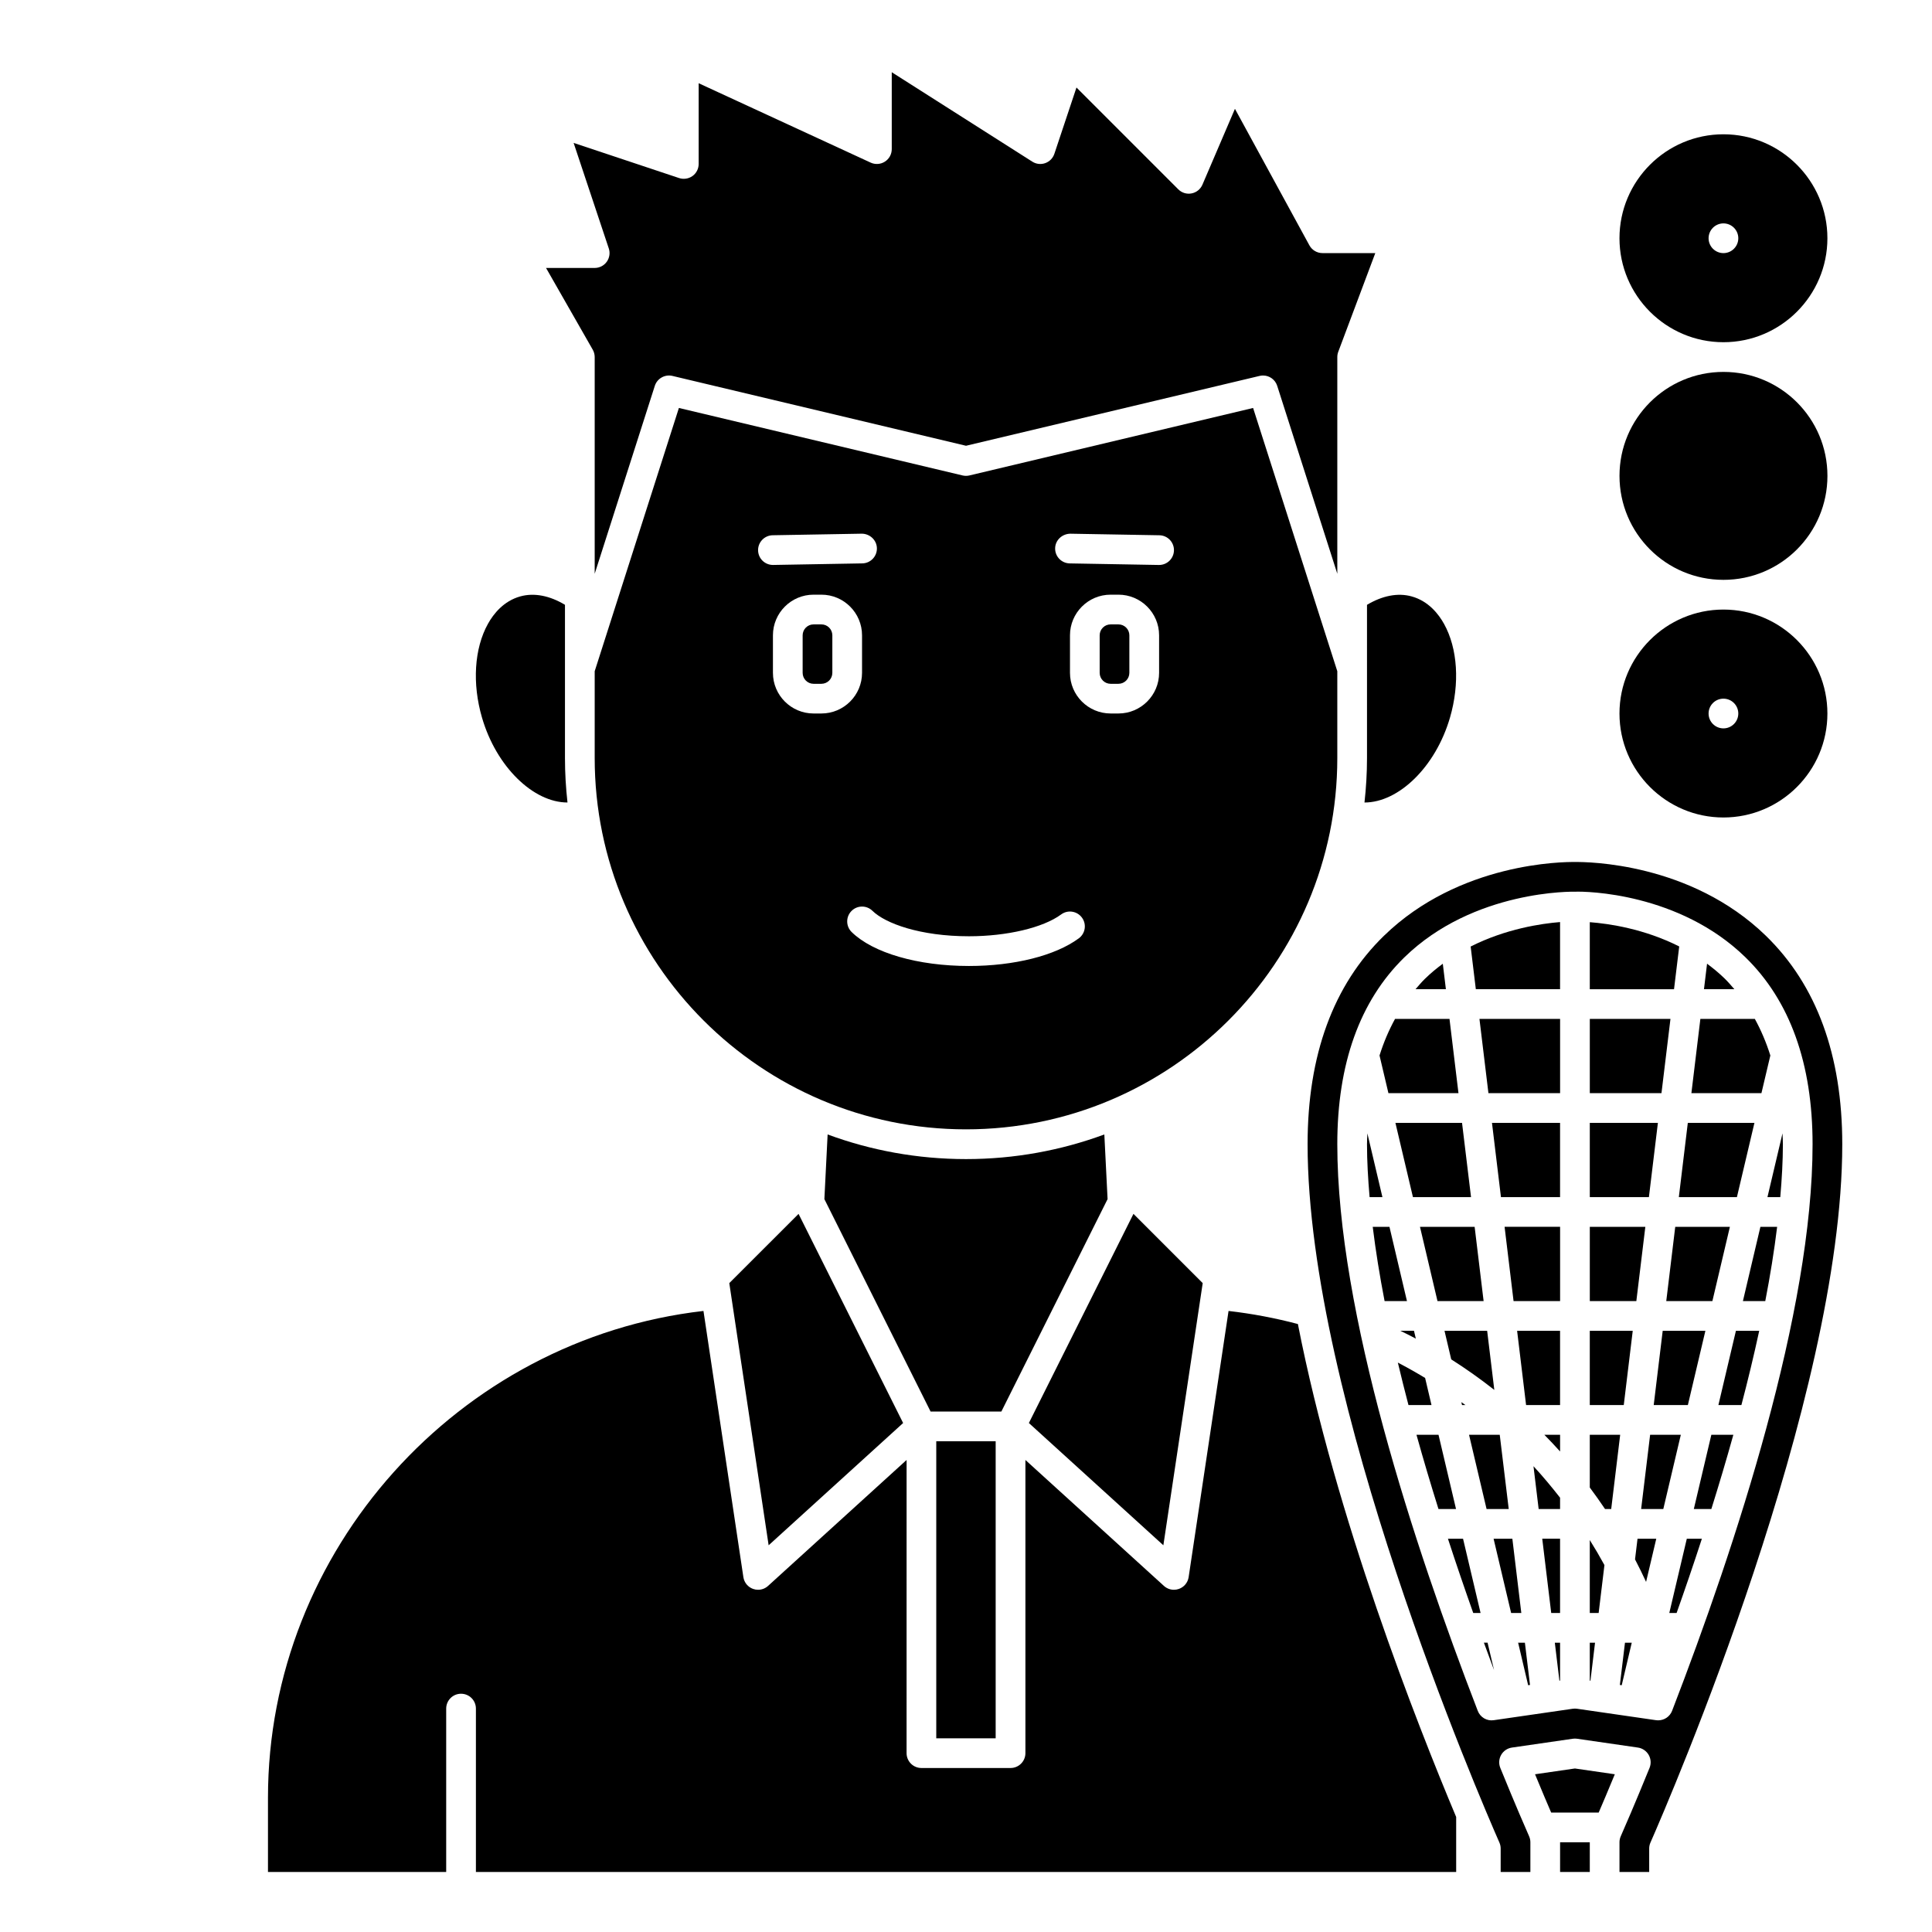 <?xml version="1.0" encoding="UTF-8"?>
<!-- Uploaded to: SVG Repo, www.svgrepo.com, Generator: SVG Repo Mixer Tools -->
<svg fill="#000000" width="800px" height="800px" version="1.1" viewBox="144 144 512 512" xmlns="http://www.w3.org/2000/svg">
 <g>
  <path d="m513.8 441.57 4.644 19.68h15.395l-2.383-19.68z"/>
  <path d="m546.32 579.33 2.656 11.27 0.492-0.074-1.355-11.195z"/>
  <path d="m526.36 399.4c-1.625 1.203-3.219 2.504-4.731 3.988-0.887 0.867-1.684 1.82-2.496 2.754h8.043z"/>
  <path d="m532.36 516.36c-0.359-0.27-0.73-0.516-1.09-0.781l0.184 0.781z"/>
  <path d="m530.51 433.7-2.379-19.68h-14.43c-1.641 2.984-3.016 6.211-4.113 9.691l2.359 9.988z"/>
  <path d="m543.83 543.91-2.383-19.68h-8.137l4.648 19.68z"/>
  <path d="m520.31 469.12 4.641 19.684h12.223l-2.379-19.684z"/>
  <path d="m537.25 579.33c0.918 2.512 1.812 4.934 2.688 7.266l-1.715-7.266z"/>
  <path d="m527.72 551.78c2.242 6.879 4.5 13.457 6.703 19.68h1.945l-4.644-19.68z"/>
  <path d="m544.79 551.78h-4.973l4.648 19.684h2.699z"/>
  <path d="m521.67 509.17c-2.363-1.426-4.766-2.785-7.227-4.066 0.891 3.75 1.836 7.504 2.816 11.25h6.102z"/>
  <path d="m525.22 524.23h-5.84c1.859 6.676 3.82 13.258 5.832 19.68h4.652z"/>
  <path d="m512.22 469.12h-4.434c0.785 6.391 1.848 12.973 3.144 19.68h5.93z"/>
  <path d="m506.37 444.35c-0.031 0.965-0.102 1.895-0.102 2.883 0 4.473 0.277 9.191 0.688 14.02h3.402z"/>
  <path d="m519.21 498.75-0.492-2.078h-3.613c1.383 0.676 2.758 1.359 4.106 2.078z"/>
  <path d="m392.12 525.95h15.742v78.719h-15.742z"/>
  <path d="m437.52 461.78-0.859-17.137c-11.434 4.219-23.785 6.527-36.664 6.527-12.883 0-25.234-2.305-36.668-6.527l-0.859 17.137 28.148 56.301h18.75z"/>
  <path d="m337.27 484.04 10.426 69.477 35.641-32.402-27.711-55.426z"/>
  <path d="m301.6 215.01h-12.895l12.379 21.664c0.336 0.594 0.516 1.266 0.516 1.949v57.43l15.934-49.805c0.629-1.961 2.688-3.094 4.66-2.629l77.809 18.512 77.812-18.512c0.305-0.074 0.609-0.105 0.914-0.105 1.676 0 3.211 1.074 3.742 2.734l15.93 49.805v-57.43c0-0.473 0.082-0.941 0.246-1.383l9.82-26.168h-14.004c-1.441 0-2.766-0.789-3.457-2.051l-19.734-36.18-8.617 20.102c-0.516 1.199-1.59 2.066-2.871 2.312-1.297 0.254-2.606-0.156-3.527-1.082l-26.98-26.984-5.859 17.574c-0.383 1.148-1.27 2.059-2.414 2.465-1.152 0.41-2.406 0.266-3.434-0.391l-37.246-23.699v20.383c0 1.344-0.684 2.594-1.816 3.312-1.125 0.723-2.547 0.824-3.769 0.262l-45.586-21.039v21.398c0 1.262-0.605 2.453-1.633 3.191-1.035 0.738-2.356 0.934-3.547 0.543l-27.957-9.32 9.316 27.957c0.406 1.199 0.199 2.519-0.539 3.547-0.738 1.027-1.926 1.637-3.191 1.637z"/>
  <path d="m462.73 484.04-18.352-18.352-27.715 55.426 35.641 32.402z"/>
  <path d="m526.81 496.68 1.781 7.566c3.953 2.516 7.762 5.211 11.418 8.094l-1.895-15.656z"/>
  <path d="m506.27 321.28v23.617c0 3.984-0.238 7.906-0.668 11.777 9.023 0.012 18.844-9.406 22.656-22.492 2.633-9.043 2.047-18.328-1.574-24.848-1.461-2.633-4.133-6.031-8.551-7.269-3.695-1.043-7.848-0.184-11.863 2.223z"/>
  <path d="m469.58 491.41-10.578 70.547c-0.215 1.438-1.207 2.637-2.574 3.121-0.434 0.152-0.883 0.23-1.324 0.23-0.965 0-1.91-0.355-2.648-1.023l-36.711-33.379v77.695c0 2.172-1.758 3.938-3.938 3.938h-23.617c-2.176 0-3.938-1.762-3.938-3.938l0.004-77.695-36.711 33.375c-0.738 0.672-1.684 1.027-2.648 1.027-0.441 0-0.891-0.074-1.32-0.227-1.371-0.488-2.363-1.688-2.574-3.121l-10.578-70.547c-65.012 7.481-115.41 63.418-115.41 129v19.68h47.23v-43.297c0-2.172 1.758-3.938 3.938-3.938 2.176 0 3.938 1.762 3.938 3.938v43.297h259.78v-14.57c-10.344-24.609-31.945-79.469-41.945-130.64-6.019-1.594-12.172-2.754-18.367-3.465z"/>
  <path d="m294.39 356.67c-0.43-3.871-0.668-7.797-0.668-11.777v-40.613c-4.004-2.41-8.148-3.262-11.863-2.223-4.418 1.238-7.09 4.637-8.551 7.269-3.621 6.519-4.207 15.809-1.574 24.844 3.809 13.09 13.637 22.508 22.656 22.5z"/>
  <path d="m557.44 632.22h7.871v7.871h-7.871z"/>
  <path d="m361.68 309.47h-2.074c-1.602 0-2.898 1.301-2.898 2.898v9.945c0 1.598 1.297 2.902 2.894 2.902h2.074c1.605 0 2.902-1.305 2.902-2.902v-9.945c0-1.598-1.297-2.898-2.898-2.898z"/>
  <path d="m498.4 344.89v-23.008l-22.316-69.766-75.176 17.883c-0.598 0.141-1.223 0.141-1.824 0l-75.168-17.883-22.316 69.766v23.008c0 54.258 44.141 98.398 98.398 98.398 54.262 0 98.402-44.141 98.402-98.398zm-153.5-55.035c-0.039-2.172 1.695-3.969 3.863-4.008l23.617-0.414c2.129 0.008 3.969 1.691 4.008 3.863 0.039 2.172-1.695 3.969-3.863 4.008l-23.617 0.414h-0.07c-2.148 0.004-3.898-1.711-3.938-3.863zm14.703 43.227c-5.934 0-10.766-4.832-10.766-10.773v-9.945c0-5.938 4.832-10.77 10.766-10.77h2.074c5.941 0 10.773 4.832 10.773 10.77v9.945c0 5.941-4.832 10.773-10.77 10.773zm70.289 59.586c-6.219 4.586-17.102 7.328-29.109 7.328-13.52 0-25.43-3.449-31.086-8.996-1.555-1.523-1.574-4.016-0.055-5.566 1.52-1.559 4.016-1.574 5.566-0.055 3.422 3.356 12.66 6.742 25.574 6.742 10.078 0 19.668-2.269 24.434-5.785 1.746-1.289 4.211-0.918 5.504 0.832 1.297 1.75 0.922 4.215-0.828 5.5zm21.281-70.359c0 5.941-4.836 10.773-10.77 10.773h-2.074c-5.941 0-10.773-4.832-10.773-10.773v-9.945c0-5.938 4.832-10.77 10.77-10.77h2.074c5.938 0 10.773 4.832 10.773 10.77zm0-28.586h-0.07l-23.617-0.414c-2.172-0.039-3.906-1.832-3.863-4.008 0.039-2.176 1.871-3.828 4.008-3.863l23.617 0.414c2.172 0.039 3.906 1.832 3.863 4.008-0.043 2.148-1.793 3.863-3.938 3.863z"/>
  <path d="m440.4 309.47h-2.074c-1.602 0-2.902 1.301-2.902 2.898v9.945c0 1.598 1.301 2.902 2.898 2.902h2.074c1.602 0 2.898-1.305 2.898-2.902v-9.945c0-1.598-1.297-2.898-2.894-2.898z"/>
  <path d="m550.8 614.2c1.812 4.394 3.273 7.824 4.277 10.152h12.59c1.008-2.336 2.469-5.766 4.277-10.152l-10.574-1.535z"/>
  <path d="m573.28 590.53 0.492 0.074 2.66-11.27h-1.797z"/>
  <path d="m565.31 516.36h9.004l2.379-19.68h-11.383z"/>
  <path d="m565.31 524.23v13.977c1.398 1.867 2.738 3.769 4.043 5.703h1.633l2.379-19.68z"/>
  <path d="m580.03 469.12h-14.715v19.684h12.332z"/>
  <path d="m577.3 557.25c1.027 1.965 2 3.957 2.93 5.969l2.699-11.438h-4.969z"/>
  <path d="m565.31 571.46h2.348l1.535-12.699c-1.227-2.25-2.523-4.461-3.883-6.633z"/>
  <path d="m583.36 441.57h-18.047v19.68h15.664z"/>
  <path d="m565.31 589.38 0.176 0.023 1.215-10.066h-1.391z"/>
  <path d="m605.89 488.8h5.926c1.301-6.707 2.363-13.289 3.144-19.68h-4.434z"/>
  <path d="m581.3 524.23-2.383 19.68h5.875l4.644-19.68z"/>
  <path d="m611.99 392c-19.996-19.445-47.414-19.594-50.562-19.562-3.102-0.043-30.648 0.086-50.676 19.562-13.422 13.051-20.227 31.633-20.227 55.227 0 67.5 45.633 173.24 50.832 185.07 0.223 0.5 0.336 1.039 0.336 1.582v6.207h7.871v-7.871c0-0.559-0.113-1.098-0.344-1.605-0.805-1.816-3.621-8.258-7.629-18.109-0.453-1.121-0.371-2.391 0.234-3.441 0.598-1.051 1.652-1.762 2.852-1.938l16.129-2.34c0.379-0.055 0.75-0.055 1.129 0l16.129 2.34c1.195 0.172 2.246 0.891 2.852 1.938 0.602 1.051 0.688 2.316 0.234 3.441-4.008 9.852-6.82 16.297-7.594 18.035-0.262 0.582-0.375 1.121-0.375 1.68v7.871h7.871v-6.207c0-0.547 0.109-1.082 0.336-1.582 5.199-11.836 50.832-117.57 50.832-185.07 0-23.594-6.805-42.176-20.23-55.227zm-28.535 207.91c-0.188 0-0.379-0.012-0.57-0.039l-20.949-3.035c-0.379-0.055-0.75-0.055-1.137 0l-20.945 3.035c-1.82 0.27-3.574-0.762-4.234-2.481-16.98-44.012-37.223-105.79-37.223-150.17 0-21.32 5.969-37.961 17.73-49.469 18.434-18.027 45.031-17.461 45.289-17.438 2.883-0.137 27.559 0.281 45.09 17.328 11.84 11.512 17.844 28.195 17.844 49.578 0 44.352-20.246 106.14-37.227 150.16-0.59 1.535-2.062 2.523-3.668 2.523z"/>
  <path d="m616.38 444.35-3.988 16.898h3.402c0.414-4.824 0.691-9.543 0.691-14.016 0-0.988-0.074-1.918-0.105-2.883z"/>
  <path d="m599.39 516.36h6.098c1.723-6.562 3.309-13.141 4.723-19.68h-6.176z"/>
  <path d="m586.38 571.46h1.938c2.203-6.223 4.461-12.801 6.699-19.68h-3.996z"/>
  <path d="m557.26 589.4 0.176-0.027v-10.039h-1.391z"/>
  <path d="m592.88 543.91h4.644c2.012-6.422 3.977-13.004 5.832-19.68h-5.832z"/>
  <path d="m538.45 433.7h18.992v-19.68h-21.371z"/>
  <path d="m541.77 461.25h15.664v-19.68h-18.043z"/>
  <path d="m586.69 414.02h-21.375v19.68h18.992z"/>
  <path d="m535.11 406.15h22.324v-17.793c-4.965 0.398-14.352 1.766-23.695 6.481z"/>
  <path d="m601.02 403.29c-1.488-1.445-3.047-2.715-4.633-3.898l-0.816 6.75h8.047c-0.844-0.973-1.672-1.953-2.598-2.852z"/>
  <path d="m551.76 543.91h5.676v-3.004c-2.242-2.871-4.574-5.672-7.047-8.348z"/>
  <path d="m548.43 516.36h9.004v-19.68h-11.383z"/>
  <path d="m555.09 571.46h2.344v-19.684h-4.723z"/>
  <path d="m557.44 528.66v-4.434h-4.176c1.426 1.449 2.82 2.922 4.176 4.434z"/>
  <path d="m545.11 488.8h12.332v-19.684h-14.711z"/>
  <path d="m613.16 423.71c-1.094-3.481-2.473-6.707-4.113-9.695h-14.43l-2.379 19.68h18.562z"/>
  <path d="m602.44 469.12h-14.484l-2.379 19.684h12.223z"/>
  <path d="m604.3 461.25 4.644-19.68h-17.656l-2.379 19.68z"/>
  <path d="m589.01 394.82c-9.32-4.707-18.645-6.043-23.699-6.434v17.766h22.324z"/>
  <path d="m582.25 516.36h9.051l4.644-19.68h-11.312z"/>
  <path d="m600.73 305.54c-15.188 0-27.551 12.359-27.551 27.551 0 15.191 12.363 27.551 27.551 27.551s27.551-12.359 27.551-27.551c0.004-15.191-12.359-27.551-27.551-27.551zm0 31.488c-2.172 0-3.938-1.762-3.938-3.938 0-2.172 1.762-3.938 3.938-3.938 2.172 0 3.938 1.762 3.938 3.938 0 2.172-1.766 3.938-3.938 3.938z"/>
  <path d="m628.29 270.11c0 15.219-12.336 27.555-27.555 27.555-15.215 0-27.551-12.336-27.551-27.555 0-15.215 12.336-27.551 27.551-27.551 15.219 0 27.555 12.336 27.555 27.551"/>
  <path d="m600.73 234.69c15.188 0 27.551-12.359 27.551-27.551 0-15.191-12.363-27.551-27.551-27.551s-27.551 12.359-27.551 27.551c0 15.191 12.363 27.551 27.551 27.551zm0-31.488c2.172 0 3.938 1.762 3.938 3.938 0 2.172-1.762 3.938-3.938 3.938-2.172 0-3.938-1.762-3.938-3.938 0.004-2.176 1.766-3.938 3.938-3.938z"/>
 </g>
</svg>